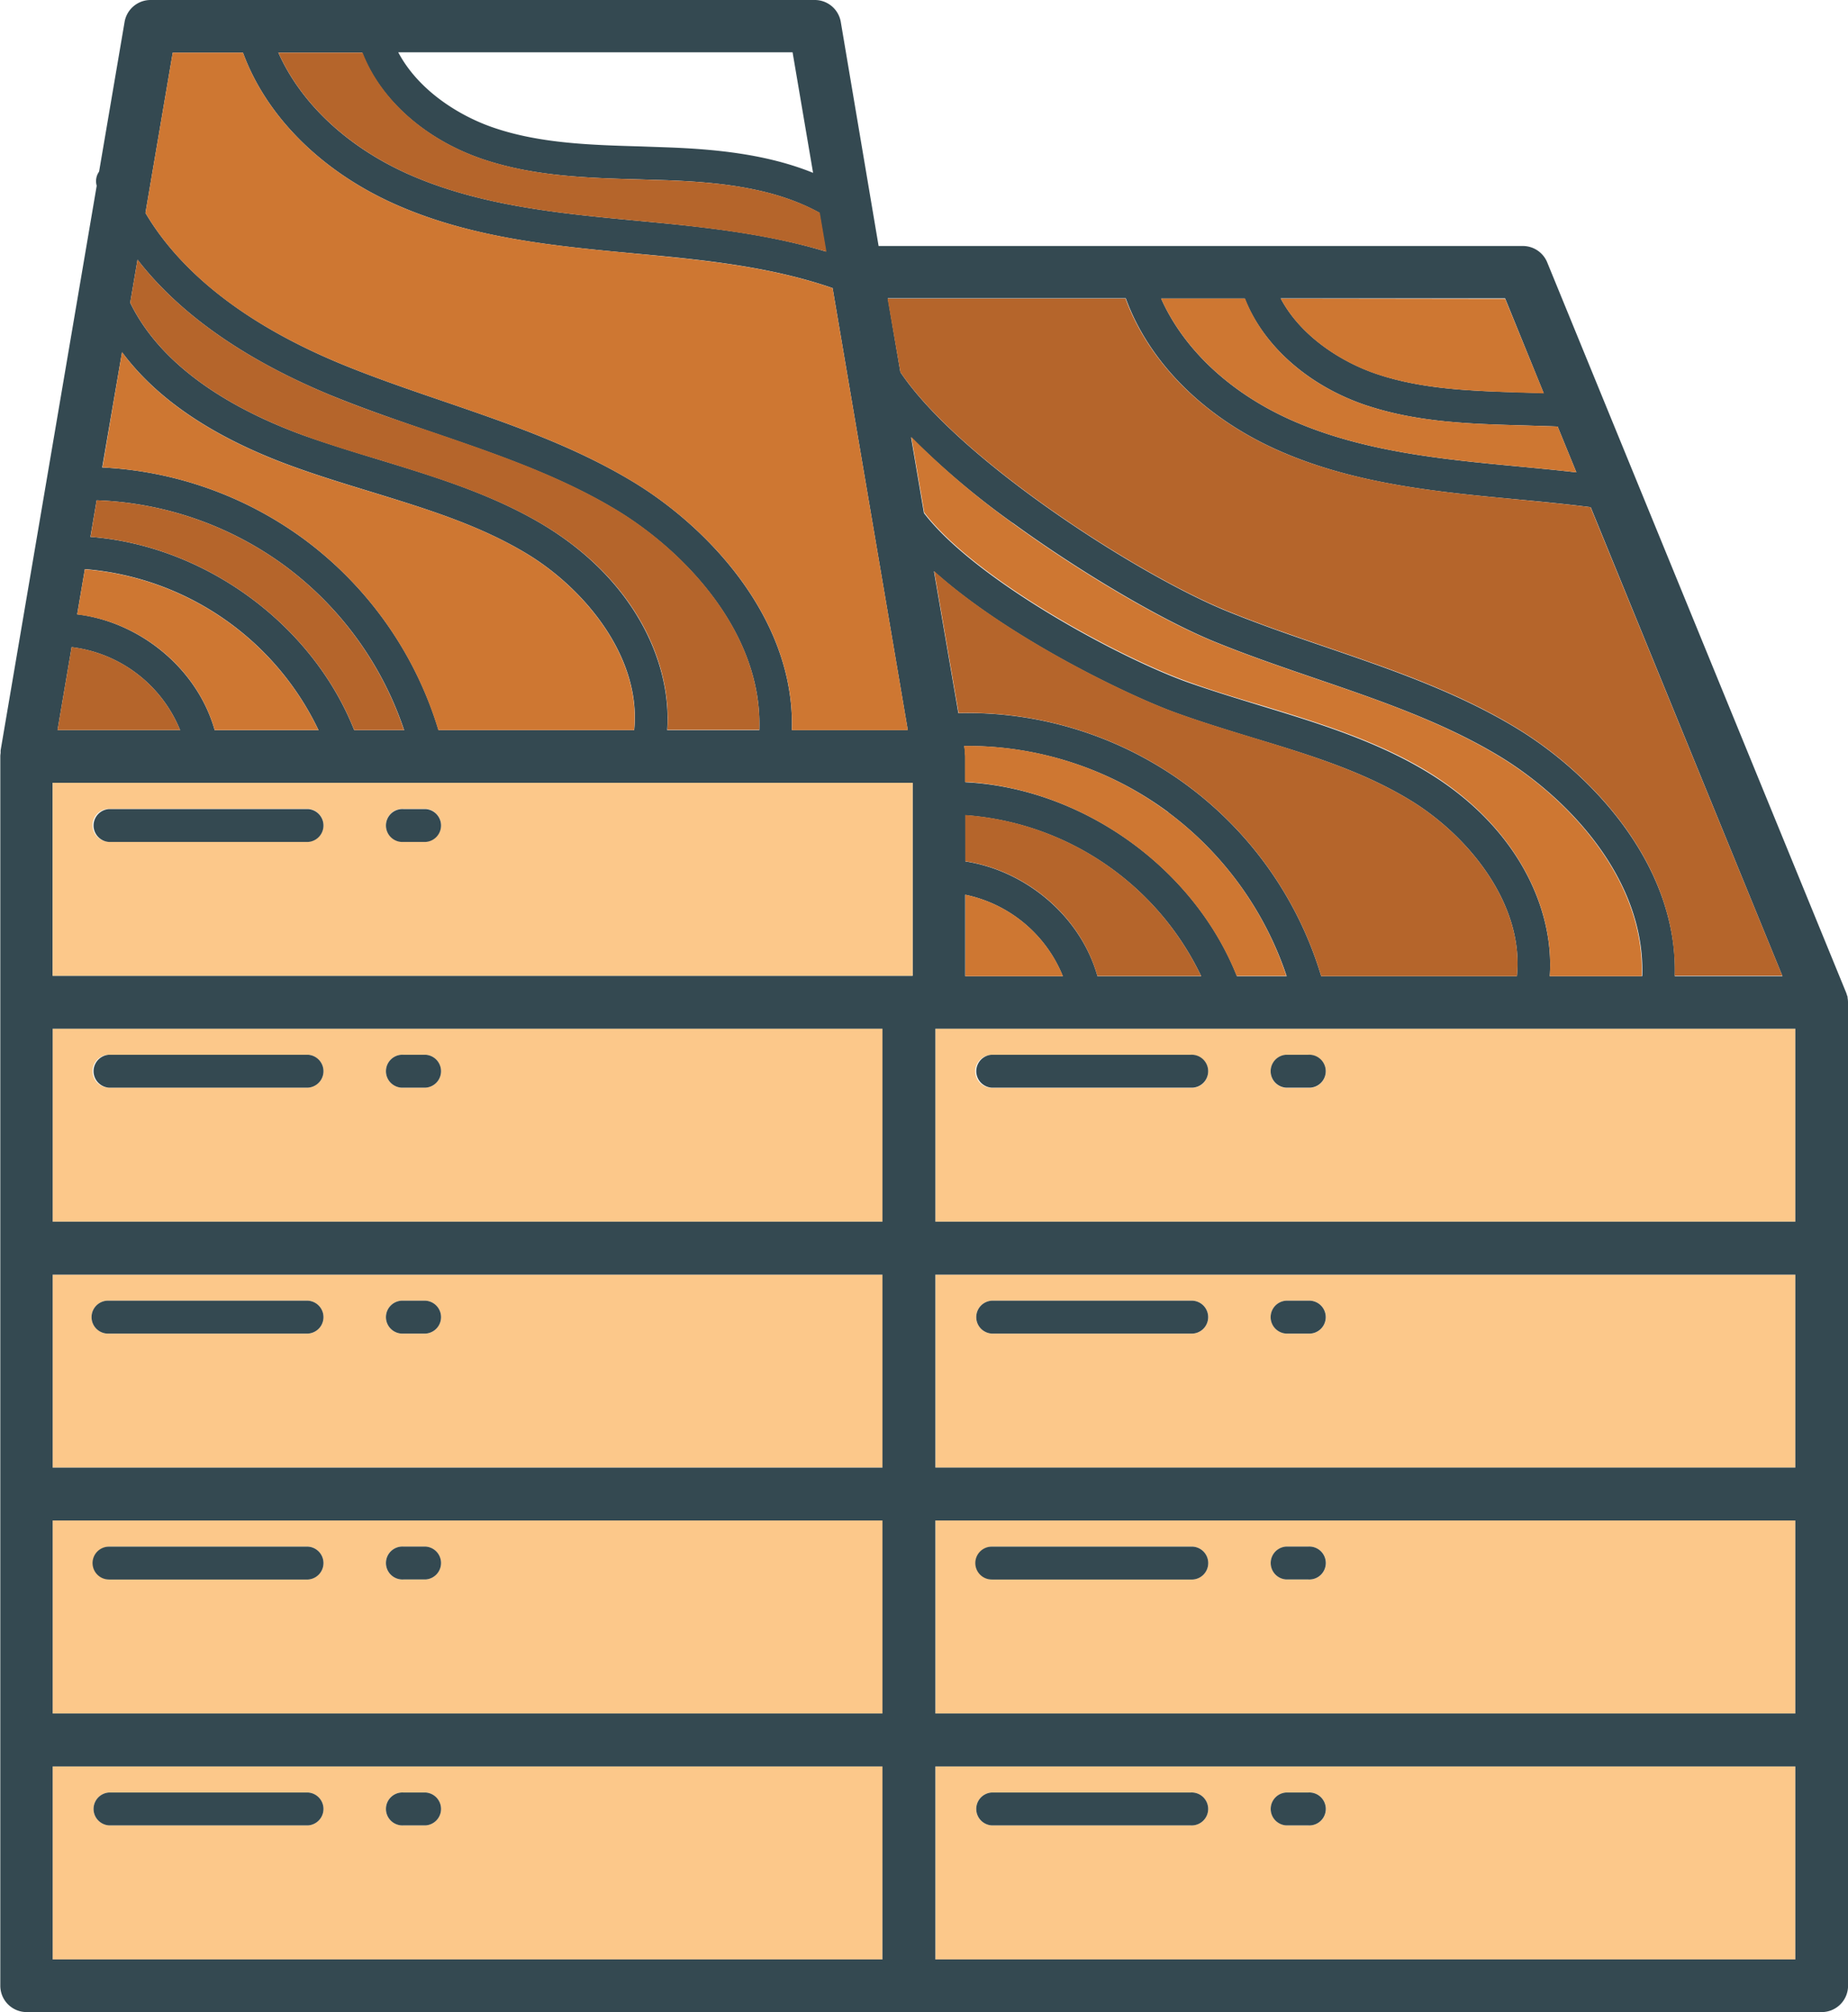 <svg xmlns="http://www.w3.org/2000/svg" viewBox="0 0 302.88 329.79"><title>points_container</title><g id="Ebene_1" data-name="Ebene 1"><path d="M144.67,289.53H8.63v31.63h136Zm-94.19,9.66H17.87a2.7,2.7,0,0,1,0-5.39H50.48a2.7,2.7,0,0,1,0,5.39Zm19.28,0H66.12a2.7,2.7,0,1,1,0-5.39h3.63a2.7,2.7,0,0,1,0,5.39Z" fill="#fcc88a"/><path d="M50.48,293.8H17.87a2.7,2.7,0,0,0,0,5.39H50.48a2.7,2.7,0,0,0,0-5.39Z" fill="#344951"/><path d="M69.76,293.8H66.12a2.7,2.7,0,1,0,0,5.39h3.63a2.7,2.7,0,0,0,0-5.39Z" fill="#344951"/><path d="M144.67,280.85V249.22H8.63v31.63ZM66.12,253.49h3.63a2.7,2.7,0,0,1,0,5.39H66.12a2.7,2.7,0,1,1,0-5.39Zm-15.64,0a2.7,2.7,0,0,1,0,5.39H17.87a2.7,2.7,0,0,1,0-5.39Z" fill="#fcc88a"/><path d="M15.17,256.19a2.7,2.7,0,0,0,2.7,2.7H50.48a2.7,2.7,0,0,0,0-5.39H17.87A2.7,2.7,0,0,0,15.17,256.19Z" fill="#344951"/><path d="M66.12,258.88h3.63a2.7,2.7,0,0,0,0-5.39H66.12a2.7,2.7,0,1,0,0,5.39Z" fill="#344951"/><path d="M144.67,240.54V208.92H8.63v31.63ZM66.12,213.19h3.63a2.7,2.7,0,0,1,0,5.39H66.12a2.7,2.7,0,1,1,0-5.39Zm-15.64,0a2.7,2.7,0,0,1,0,5.39H17.87a2.7,2.7,0,1,1,0-5.39Z" fill="#fcc88a"/><path d="M17.87,213.19a2.7,2.7,0,1,0,0,5.39H50.48a2.7,2.7,0,0,0,0-5.39Z" fill="#344951"/><path d="M66.12,218.58h3.63a2.7,2.7,0,0,0,0-5.39H66.12a2.7,2.7,0,1,0,0,5.39Z" fill="#344951"/><path d="M144.67,200.24V168.61H8.63v31.63ZM15.17,175.58a2.7,2.7,0,0,1,2.7-2.7H50.48a2.7,2.7,0,0,1,0,5.39H17.87A2.7,2.7,0,0,1,15.17,175.58Zm50.95-2.7h3.63a2.7,2.7,0,0,1,0,5.39H66.12a2.7,2.7,0,1,1,0-5.39Z" fill="#fcc88a"/><path d="M17.87,178.27H50.48a2.7,2.7,0,0,0,0-5.39H17.87a2.7,2.7,0,0,0,0,5.39Z" fill="#344951"/><path d="M66.12,178.27h3.63a2.7,2.7,0,0,0,0-5.39H66.12a2.7,2.7,0,1,0,0,5.39Z" fill="#344951"/><path d="M153.9,289.53h-.59v31.63H294.25V289.53Zm41.26,9.66H162.54a2.7,2.7,0,0,1,0-5.39h32.61a2.7,2.7,0,1,1,0,5.39Zm19.28,0h-3.63a2.7,2.7,0,0,1,0-5.39h3.63a2.7,2.7,0,1,1,0,5.39Z" fill="#fcc88a"/><path d="M195.15,293.8H162.54a2.7,2.7,0,0,0,0,5.39h32.61a2.7,2.7,0,1,0,0-5.39Z" fill="#344951"/><path d="M214.43,293.8h-3.63a2.7,2.7,0,0,0,0,5.39h3.63a2.7,2.7,0,1,0,0-5.39Z" fill="#344951"/><path d="M153.9,249.22h-.59v31.63H294.25V249.22Zm41.26,4.27a2.7,2.7,0,1,1,0,5.39H162.54a2.7,2.7,0,0,1,0-5.39Zm19.28,5.39h-3.63a2.7,2.7,0,0,1,0-5.39h3.63a2.7,2.7,0,1,1,0,5.39Z" fill="#fcc88a"/><path d="M159.85,256.19a2.7,2.7,0,0,0,2.7,2.7h32.61a2.7,2.7,0,1,0,0-5.39H162.54A2.7,2.7,0,0,0,159.85,256.19Z" fill="#344951"/><path d="M214.43,253.49h-3.63a2.7,2.7,0,0,0,0,5.39h3.63a2.7,2.7,0,1,0,0-5.39Z" fill="#344951"/><path d="M153.9,208.92h-.59v31.63H294.25V208.92Zm56.9,4.27h3.63a2.7,2.7,0,1,1,0,5.39h-3.63a2.7,2.7,0,0,1,0-5.39Zm-15.64,0a2.7,2.7,0,1,1,0,5.39H162.54a2.7,2.7,0,0,1,0-5.39Z" fill="#fcc88a"/><path d="M162.54,213.19a2.7,2.7,0,0,0,0,5.39h32.61a2.7,2.7,0,1,0,0-5.39Z" fill="#344951"/><path d="M210.79,218.58h3.63a2.7,2.7,0,1,0,0-5.39h-3.63a2.7,2.7,0,0,0,0,5.39Z" fill="#344951"/><path d="M294.25,168.61H153.3v31.63H294.25Zm-134.41,7a2.7,2.7,0,0,1,2.7-2.7h32.61a2.7,2.7,0,1,1,0,5.39H162.54A2.7,2.7,0,0,1,159.85,175.58Zm50.95-2.7h3.63a2.7,2.7,0,1,1,0,5.39h-3.63a2.7,2.7,0,0,1,0-5.39Z" fill="#fcc88a"/><path d="M302.88,164.23a4.26,4.26,0,0,0-.07-.68c0-.12,0-.23-.07-.35s0-.12-.06-.19a4.28,4.28,0,0,0-.22-.59L253.58,43a4.32,4.32,0,0,0-4-2.68H144L137.8,3.59A4.32,4.32,0,0,0,133.54,0H24.67a4.32,4.32,0,0,0-4.25,3.59L16.24,28.13a2.69,2.69,0,0,0-.39,2.31L.1,123s0,.09,0,.13l0,.11c0,.06,0,.12,0,.18a4.24,4.24,0,0,0-.05.5V325.47a4.32,4.32,0,0,0,4.32,4.32H298.57a4.32,4.32,0,0,0,4.32-4.32V164.23ZM153.3,321.16V289.53H294.25v31.63Zm-99-256.34c5.48,2.24,11.15,4.18,16.64,6.06,10.2,3.49,20.75,7.1,30,12.67,11.45,6.91,24.07,20.33,23.51,36.13H109.35C110.11,109,104.34,95.24,89,86c-8.36-5-17.71-7.86-26.75-10.62-4.12-1.26-8.38-2.56-12.44-4C39.69,67.71,26.87,61,21.34,49.62l1.2-7.06C29.44,51.48,40.18,59,54.29,64.82Zm50.26-28.63C91.87,35,78.76,33.76,67.1,28.62c-10.15-4.48-17.8-11.7-21.48-20H59.35c3,7.76,10.45,14.38,20,17.55,8.27,2.74,17,3,25.42,3.23l4.51.14c8.64.33,17.59,1.24,25,5.32l1.08,6.37C125.18,38.14,114.35,37.11,104.54,36.19Zm119.53,30.3c8.27,2.74,17,3,25.42,3.23l4.51.14,1.27.05,3.07,7.51c-3.17-.36-6.27-.66-9.14-.93-12.68-1.19-25.78-2.43-37.44-7.57-10.15-4.48-17.8-11.7-21.48-20H204C207.07,56.69,214.48,63.31,224.07,66.49ZM209.6,73.86c12.45,5.5,26,6.77,39.11,8,3.73.35,7.84.74,12,1.27L292.14,160H274.49c.54-18-13.42-33.1-26.12-40.75-9.73-5.87-20.56-9.57-31-13.15-5.42-1.85-11-3.77-16.35-5.95C186.14,94.05,157.11,75.24,147.57,61l-2.06-12.11h39C188.32,59.37,197.35,68.45,209.6,73.86ZM11.74,106.07a22.06,22.06,0,0,1,17.78,13.61H9.43ZM15.84,82a55.4,55.4,0,0,1,31,10.85,55.38,55.38,0,0,1,19.4,26.84H58.06C51.14,102.23,33.5,89.42,14.82,88ZM20,57.72c5.78,7.79,15.15,14.07,28,18.73,4.2,1.53,8.52,2.85,12.71,4.13C69.78,83.37,78.41,86,86.2,90.67c9.67,5.79,18.95,17.12,17.74,29H71.87A60.78,60.78,0,0,0,50,88.5,60.83,60.83,0,0,0,16.75,76.62Zm146,28c11,8,24.26,15.85,33,19.43,5.48,2.24,11.15,4.18,16.64,6.06,10.2,3.49,20.75,7.09,30,12.66,11.45,6.91,24.07,20.33,23.51,36.13H254c.76-10.71-5-24.43-20.37-33.63-8.36-5-17.71-7.86-26.75-10.62-4.12-1.26-8.38-2.56-12.45-4-11.6-4.22-34.77-16.87-43-27.66l-2.11-12.42A132.81,132.81,0,0,0,165.93,85.69ZM8.63,249.22h136v31.63H8.63Zm0-40.3h136v31.63H8.63Zm0-40.31h136v31.63H8.63ZM230.87,131c9.67,5.79,18.95,17.12,17.74,29H216.54a60.48,60.48,0,0,0-59.47-43.11l-4-23.26c12.06,10.85,31.75,20.33,39.5,23.15,4.2,1.53,8.53,2.85,12.71,4.13C214.45,123.68,223.08,126.31,230.87,131Zm-39.39,2.16A55.39,55.39,0,0,1,210.88,160h-8.15c-7.08-17.83-25.37-30.83-44.52-31.79v-4.25a4.22,4.22,0,0,0-.05-.5c0-.06,0-.12,0-.18l0-.11s0-.09,0-.13l-.13-.77A55.39,55.39,0,0,1,191.48,133.13ZM196.87,160h-17c-2.75-9.78-11.69-17.28-21.65-18.81v-7.57A46.54,46.54,0,0,1,196.87,160Zm-22.68,0h-16V146.65A22.07,22.07,0,0,1,174.19,160Zm-122-40.31h-17c-2.83-10.07-12.23-17.75-22.54-19l1.26-7.41A46.56,46.56,0,0,1,52.2,119.67Zm97.38,8.63v31.63H8.63V128.3ZM294.25,280.85H153.3V249.22H294.25Zm0-40.31H153.3V208.92H294.25Zm0-40.3H153.3V168.61H294.25ZM8.63,289.53h136v31.63H8.63Zm241-225.2c-8-.23-16.36-.47-23.88-3-5.73-1.9-12.52-6.12-15.85-12.43h36.78L253,64.43ZM109.53,24.16,105,24c-8-.23-16.36-.47-23.88-3-5.73-1.9-12.52-6.12-15.85-12.43H129.9l3.36,19.76C125.64,25.24,117.15,24.45,109.53,24.16ZM39.82,8.63c3.82,10.43,12.86,19.51,25.1,24.92,12.46,5.5,26,6.78,39.11,8,10.88,1,22.07,2.08,32.43,5.67l12.32,72.44h-19c.54-18-13.42-33.09-26.12-40.75-9.74-5.87-20.56-9.57-31-13.15-5.41-1.85-11-3.76-16.34-5.94-18.48-7.56-27.81-17-32.48-24.92L28.31,8.63Z" fill="#344951"/><path d="M149.36,71.61,151.48,84c8.21,10.79,31.38,23.44,43,27.66,4.06,1.48,8.33,2.78,12.45,4,9,2.76,18.39,5.62,26.75,10.62C249,135.55,254.78,149.27,254,160h15.07c.57-15.8-12.05-29.23-23.51-36.13-9.24-5.57-19.78-9.18-30-12.66-5.49-1.88-11.17-3.82-16.64-6.06-8.77-3.58-22-11.39-33-19.43A132.81,132.81,0,0,1,149.36,71.61Z" fill="#ce7732"/><path d="M209.91,48.94c3.32,6.3,10.12,10.53,15.85,12.43,7.52,2.49,15.84,2.73,23.88,3l3.39.11-6.34-15.49Z" fill="#ce7732"/><path d="M147.57,61c9.54,14.2,38.57,33,53.43,39.09,5.33,2.18,10.93,4.1,16.35,5.95,10.47,3.58,21.29,7.28,31,13.15,12.7,7.66,26.66,22.7,26.12,40.75h17.65L260.68,83.13c-4.13-.52-8.25-.91-12-1.27-13.1-1.23-26.65-2.51-39.11-8-12.25-5.41-21.28-14.49-25.1-24.92h-39Z" fill="#b5652b"/><path d="M211.78,68.92c11.65,5.15,24.76,6.38,37.44,7.57,2.86.27,6,.57,9.14.93l-3.07-7.51L254,69.86l-4.51-.14c-8.43-.24-17.15-.49-25.42-3.23-9.59-3.17-17-9.79-20-17.55H190.3C194,57.22,201.62,64.44,211.78,68.92Z" fill="#ce7732"/><path d="M158.11,123s0,.08,0,.13l0,.11c0,.06,0,.12,0,.18a4.22,4.22,0,0,1,.05.5v4.25c19.15,1,37.44,14,44.52,31.79h8.15A55.06,55.06,0,0,0,158,122.26Z" fill="#ce7732"/><path d="M205.32,120.89c-4.19-1.28-8.52-2.6-12.71-4.13-7.76-2.82-27.44-12.31-39.5-23.15l4,23.26A60.48,60.48,0,0,1,216.54,160h32.08c1.2-11.88-8.08-23.21-17.74-29C223.08,126.31,214.45,123.68,205.32,120.89Z" fill="#b5652b"/><path d="M158.21,141.17c10,1.53,18.9,9,21.65,18.81h17a46.54,46.54,0,0,0-38.66-26.39Z" fill="#b5652b"/><path d="M158.21,146.65V160h16A22.07,22.07,0,0,0,158.21,146.65Z" fill="#ce7732"/><path d="M162.54,178.27h32.61a2.7,2.7,0,1,0,0-5.39H162.54a2.7,2.7,0,0,0,0,5.39Z" fill="#344951"/><path d="M210.79,178.27h3.63a2.7,2.7,0,1,0,0-5.39h-3.63a2.7,2.7,0,0,0,0,5.39Z" fill="#344951"/><path d="M8.63,159.93H149.58V128.3H8.63Zm6.54-24.66a2.7,2.7,0,0,1,2.7-2.7H50.48a2.7,2.7,0,0,1,0,5.39H17.87A2.7,2.7,0,0,1,15.17,135.27Zm50.95-2.7h3.63a2.7,2.7,0,0,1,0,5.39H66.12a2.7,2.7,0,1,1,0-5.39Z" fill="#fcc88a"/><path d="M56.33,59.83c5.33,2.18,10.93,4.09,16.34,5.94,10.47,3.58,21.3,7.28,31,13.15,12.7,7.66,26.66,22.7,26.12,40.75h19L136.46,47.23c-10.36-3.59-21.55-4.65-32.43-5.67-13.1-1.23-26.65-2.51-39.11-8C52.68,28.14,43.64,19.06,39.82,8.63H28.31L23.84,34.9C28.52,42.88,37.84,52.27,56.33,59.83Z" fill="#ce7732"/><path d="M22.54,42.56l-1.2,7.06C26.87,61,39.69,67.71,49.78,71.39c4.06,1.48,8.32,2.78,12.44,4C71.26,78.18,80.61,81,89,86c15.37,9.2,21.13,22.92,20.38,33.63h15.07c.56-15.8-12.05-29.23-23.51-36.13-9.24-5.57-19.79-9.18-30-12.67C65.43,69,59.76,67.06,54.29,64.82,40.18,59,29.44,51.48,22.54,42.56Z" fill="#b5652b"/><path d="M134.36,34.87c-7.44-4.09-16.39-5-25-5.32l-4.51-.14c-8.43-.24-17.15-.49-25.42-3.23-9.59-3.17-17-9.79-20-17.55H45.63c3.68,8.29,11.32,15.5,21.48,20,11.66,5.15,24.76,6.38,37.44,7.57,9.81.92,20.64,2,30.9,5.05Z" fill="#b5652b"/><path d="M35.19,119.67h17A46.56,46.56,0,0,0,13.91,93.31l-1.26,7.41C23,101.93,32.36,109.6,35.19,119.67Z" fill="#ce7732"/><path d="M50,88.5a60.78,60.78,0,0,1,21.84,31.17h32.08c1.2-11.88-8.08-23.21-17.74-29C78.41,86,69.78,83.37,60.65,80.58c-4.18-1.28-8.51-2.6-12.71-4.13C35.11,71.79,25.75,65.51,20,57.72l-3.21,18.9A60.83,60.83,0,0,1,50,88.5Z" fill="#ce7732"/><path d="M58.06,119.67h8.15a55.38,55.38,0,0,0-19.4-26.84A55.4,55.4,0,0,0,15.84,82l-1,6C33.5,89.42,51.14,102.23,58.06,119.67Z" fill="#b5652b"/><path d="M29.52,119.67a22.06,22.06,0,0,0-17.78-13.61L9.43,119.67Z" fill="#b5652b"/><path d="M17.87,138H50.48a2.7,2.7,0,0,0,0-5.39H17.87a2.7,2.7,0,0,0,0,5.39Z" fill="#344951"/><path d="M66.12,138h3.63a2.7,2.7,0,0,0,0-5.39H66.12a2.7,2.7,0,1,0,0,5.39Z" fill="#344951"/></g></svg>